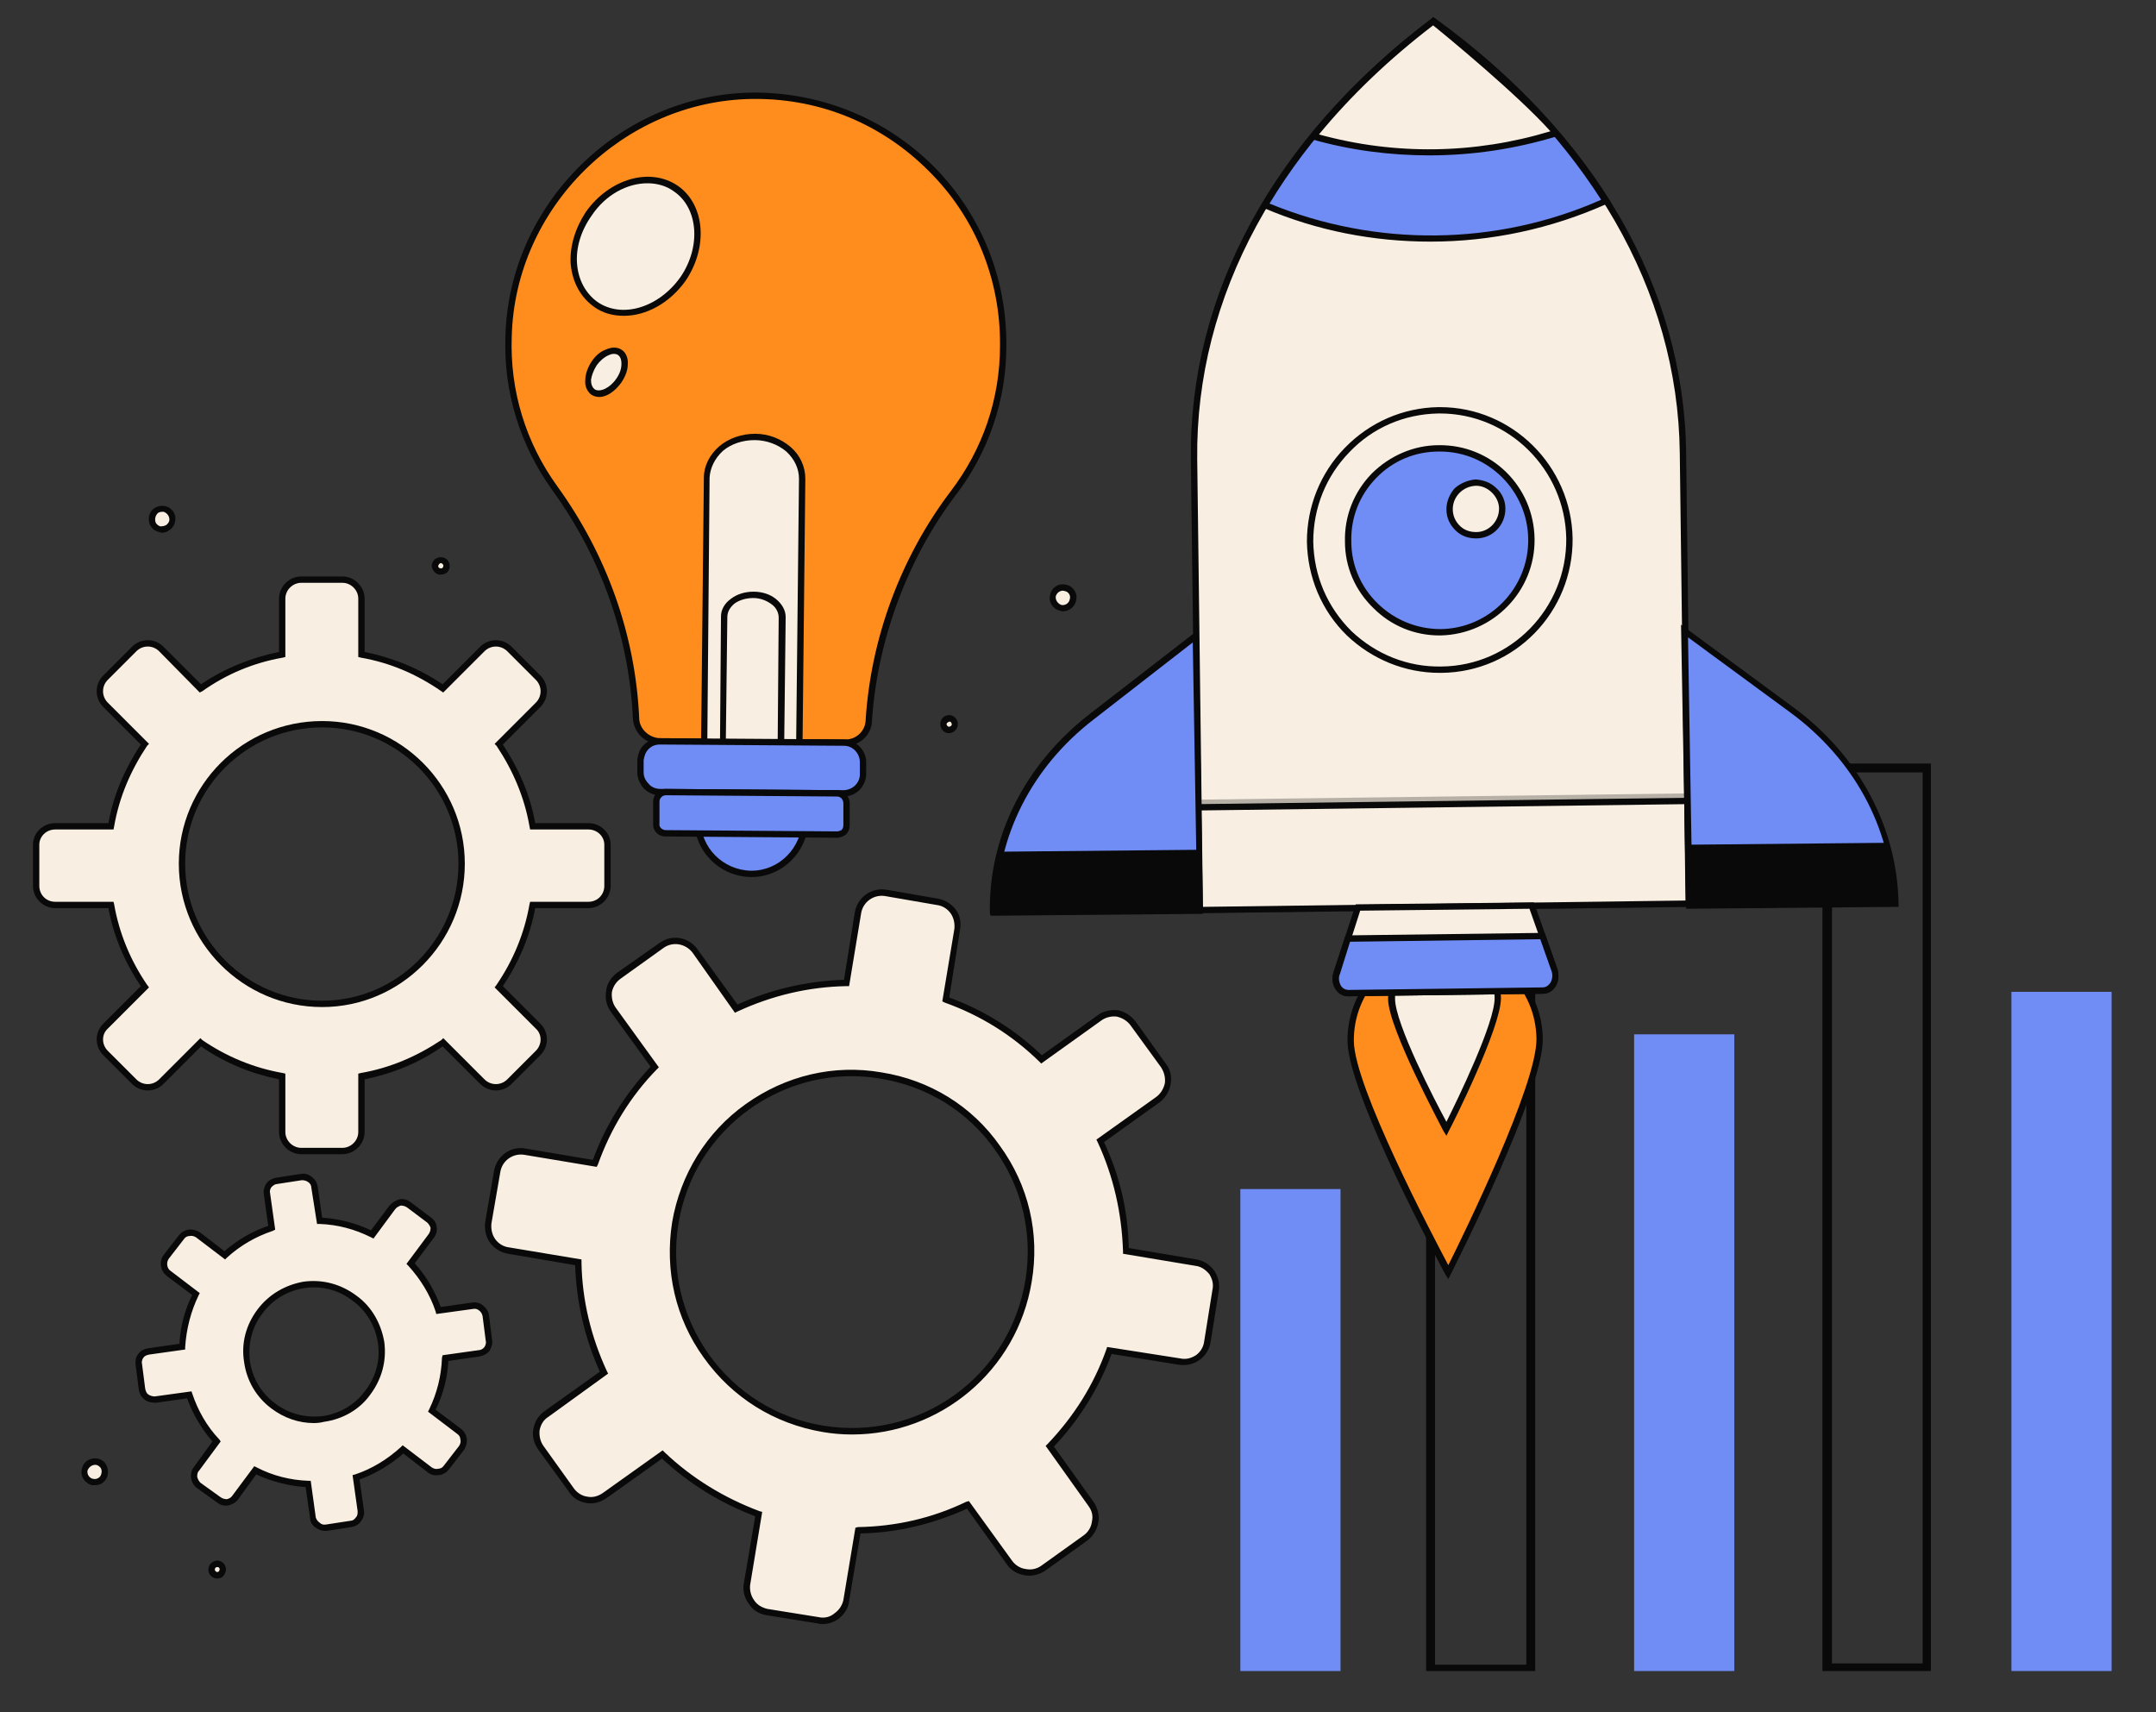 <svg xmlns="http://www.w3.org/2000/svg" viewBox="0 0 340 270" width="340" height="270"><rect x="0" y="0" width="340" height="270" fill="#333333" stroke="none"/><title>12427692_4989828</title><style> .s0 { fill: #708cf5 } .s1 { fill: #090909 } .s2 { fill: #f8eee2 } .s3 { fill: #ff8d1d } </style><g id="OBJECTS"><g><g><g><path fill-rule="evenodd" class="s0" d="m195.6 187.5h15.8v76h-15.8z"></path><path fill-rule="evenodd" class="s0" d="m317.2 156.4h15.8v107.1h-15.8z"></path><path fill-rule="evenodd" class="s0" d="m257.7 163.1h15.8v100.4h-15.8z"></path><path class="s1" d="m224.9 150.2v112.3 1h1.5 14.3 1.4v-1-112.3zm1.4 112.3v-111.1h14.4v111.1z"></path><path class="s1" d="m287.4 120.4v141.9 1.2h1.4 14.3 1.4v-1.2-141.9zm1.5 141.9v-140.5h14.3v140.5z"></path></g><g><g><g><path class="s2" d="m226 3.4c-24.5 18.5-38 43.3-37.7 69l0.1 2.9 0.8 68.2 77.1-1-0.8-68.2-0.1-2.9c-0.3-25.7-14.5-50.1-39.4-68z"></path><path class="s1" d="m188.7 144v-0.5l-0.9-71.1c-0.3-26 13.1-50.7 37.9-69.4l0.3-0.3 0.3 0.2c25.2 18.2 39.3 42.5 39.6 68.5l0.9 71.6zm37.3-140c-24.3 18.5-37.5 42.8-37.2 68.4l0.9 70.6 76.1-1-0.9-70.6c-0.3-25.6-14.1-49.5-38.9-67.4z"></path></g><g style="opacity: .11"><path class="s2" d="m226 3.4c-24.5 18.5-38 43.3-37.7 69l0.1 2.9 0.8 68.2 77.1-1-0.8-68.2-0.1-2.9c-0.3-25.7-14.5-50.1-39.4-68z"></path><path class="s1" d="m188.7 144v-0.5l-0.9-71.1c-0.3-26 13.1-50.7 37.9-69.4l0.3-0.3 0.3 0.2c25.2 18.2 39.3 42.5 39.6 68.5l0.9 71.6zm37.3-140c-24.3 18.5-37.5 42.8-37.2 68.4l0.9 70.6 76.1-1-0.9-70.6c-0.3-25.6-14.1-49.5-38.9-67.4z"></path></g><g><path class="s0" d="m253.2 31.7c-6.6-10.5-15.7-20.1-27.2-28.3-11.2 8.5-20.2 18.3-26.5 29 17.2 7.3 36.7 7 53.7-0.7z"></path><path class="s1" d="m225.6 38.1c-9 0-17.9-1.7-26.3-5.3l-0.5-0.2 0.3-0.5c6.4-10.8 15.4-20.6 26.6-29.1l0.3-0.3 0.3 0.2c11.4 8.3 20.6 17.8 27.4 28.5l0.3 0.5-0.5 0.2c-8.9 4-18.4 6-27.9 6zm-25.4-6c16.8 6.9 35.8 6.7 52.3-0.6-6.6-10.3-15.5-19.6-26.5-27.5-10.8 8.2-19.5 17.7-25.8 28.1z"></path></g><g style="opacity: .27"><path fill-rule="evenodd" class="s2" d="m189 126.6l77.1-1 0.2 16.9-77.1 1z"></path><path class="s1" d="m188.7 144l-0.2-17.9 78.1-1 0.2 17.9zm0.8-16.9l0.2 15.9 76.1-1-0.2-15.8z"></path></g><g><path class="s2" d="m245.3 21c-5.4-6.4-19.3-17.6-19.3-17.6-7.3 5.5-13.6 11.6-18.9 18.1 12.5 3.5 25.8 3.4 38.2-0.5z"></path><path class="s1" d="m225.4 24.5c-6.2 0-12.4-0.8-18.4-2.5q-0.3-0.1-0.3-0.4-0.1-0.2 0-0.4c5.4-6.6 11.8-12.8 19-18.2 0.2-0.2 0.4-0.2 0.6 0 0.2 0.1 14 11.3 19.4 17.7q0.2 0.2 0.1 0.4-0.1 0.3-0.3 0.4c-6.6 2-13.3 3-20.1 3zm-17.4-3.3c12 3.3 24.6 3.1 36.5-0.5-5.2-5.8-16.5-15.1-18.5-16.7-6.8 5.2-12.9 11-18 17.2z"></path></g><g><path fill-rule="evenodd" class="s2" d="m247.5 86.2c-0.6 11.3-10.2 20-21.5 19.4-11.3-0.6-19.9-10.1-19.4-21.4 0.6-11.3 10.2-20 21.5-19.4 11.3 0.6 19.9 10.1 19.4 21.4z"></path><path class="s1" d="m227 106.1c-5.4 0-10.6-2.1-14.6-5.9-4-3.9-6.2-9.2-6.3-14.8 0-5.5 2.1-10.8 6-14.8 3.9-4 9.1-6.3 14.7-6.4q0.1 0 0.3 0c11.4 0 20.7 9.3 20.9 20.7 0.1 11.6-9.1 21.1-20.7 21.2q-0.1 0-0.3 0zm0.1-40.9q-0.2 0-0.3 0c-5.3 0.1-10.3 2.2-14 6.1-3.7 3.8-5.7 8.8-5.7 14.1 0.1 5.4 2.2 10.3 6 14.1 3.9 3.7 8.9 5.7 14.2 5.6 11-0.1 19.8-9.2 19.7-20.2-0.2-10.9-9.1-19.7-19.9-19.7z"></path></g><g><path fill-rule="evenodd" class="s0" d="m228.9 99.5c-7.9 1.1-15.2-4.5-16.2-12.4-1.1-7.9 4.5-15.2 12.4-16.3 8-1 15.2 4.5 16.3 12.5 1 7.9-4.5 15.2-12.5 16.2z"></path><path class="s1" d="m227 100.2c-3.9 0-7.6-1.5-10.4-4.3-2.9-2.8-4.5-6.5-4.5-10.5-0.1-4 1.4-7.8 4.2-10.7 2.8-2.8 6.6-4.5 10.6-4.5 8.3-0.1 15 6.5 15.1 14.8 0.1 8.2-6.5 15-14.8 15.2q-0.1 0-0.2 0zm0.1-29q-0.1 0-0.2 0c-3.8 0-7.3 1.5-9.9 4.2-2.6 2.7-4 6.2-3.9 10 0 3.7 1.5 7.2 4.2 9.8 2.7 2.6 6.2 4 9.9 4 7.7-0.1 13.9-6.5 13.8-14.2-0.1-7.6-6.3-13.8-13.9-13.8z"></path></g><g><path class="s2" d="m236.9 80.2c0 2.3-1.8 4.2-4.1 4.2-2.3 0-4.1-1.8-4.2-4.1 0-2.3 1.8-4.1 4.1-4.2 2.3 0 4.2 1.8 4.2 4.1z"></path><path class="s1" d="m232.8 84.9c-1.3 0-2.4-0.4-3.3-1.3-0.9-0.9-1.4-2-1.4-3.3 0-1.2 0.5-2.4 1.3-3.3 0.9-0.8 2.1-1.3 3.3-1.4 1.3 0.1 2.4 0.5 3.3 1.4 0.9 0.8 1.4 2 1.4 3.2 0 2.6-2 4.7-4.6 4.7q0 0 0 0zm0-8.3q-0.1 0-0.1 0c-2 0.1-3.6 1.7-3.6 3.7 0 1 0.4 1.9 1.1 2.6 0.7 0.7 1.6 1 2.6 1q0 0 0 0c2 0 3.6-1.7 3.6-3.7 0-0.9-0.4-1.8-1.1-2.5-0.7-0.7-1.6-1.1-2.5-1.1z"></path></g><g><g><g><path class="s0" d="m188.5 100.3l0.7 43.3-32.6 0.3c-0.1-11.8 5.5-23.1 15.4-30.8z"></path><path class="s1" d="m156.2 144.4l-0.1-0.5c-0.2-12 5.5-23.3 15.6-31.2l17.3-13.4 0.7 44.8zm31.9-43.1l-15.7 12.2c-9.7 7.5-15.2 18.4-15.2 29.9l31.6-0.3z"></path></g><g><path class="s1" d="m156.6 143.9l32.6-0.3-0.1-9.6-31.3 0.3c-0.8 3.1-1.2 6.3-1.2 9.6z"></path></g></g><g><g><path class="s0" d="m265.6 99.6l0.7 43.2 32.6-0.3c-0.2-11.8-6.1-23-16.3-30.5z"></path><path class="s1" d="m265.9 143.3l-0.8-44.8 17.8 13.1c10.3 7.6 16.3 18.9 16.5 30.9v0.5zm0.3-42.8l0.7 41.8 31.6-0.3c-0.3-11.5-6.2-22.3-16.1-29.6z"></path></g><g><path class="s1" d="m266.2 133.2l0.1 9.6 32.6-0.3c0-3.3-0.5-6.5-1.4-9.6z"></path></g></g></g><g><g><g><path class="s3" d="m213 164.2c-0.1-8.2 6.5-15 14.7-15.1 8.2-0.1 15 6.5 15.1 14.7 0.1 8.3-14.4 36.9-14.4 36.9 0 0-15.3-28.3-15.4-36.5z"></path><path class="s1" d="m228.4 201.7l-0.5-0.8c-0.6-1.1-15.3-28.4-15.4-36.7-0.1-8.5 6.7-15.5 15.2-15.6 8.5-0.1 15.5 6.7 15.6 15.2 0.1 8.3-13.9 35.9-14.5 37.1zm-14.9-37.5c0.1 7.2 12.4 30.6 14.9 35.3 2.4-4.8 14-28.5 13.9-35.7-0.1-8-6.6-14.4-14.6-14.2-7.9 0.1-14.3 6.6-14.2 14.6z"></path></g><g><path class="s2" d="m219.4 157.6c0-4.6 3.7-8.4 8.3-8.5 4.6-0.1 8.4 3.6 8.5 8.3 0 4.6-8.1 20.6-8.1 20.6 0 0-8.6-15.8-8.7-20.4z"></path><path class="s1" d="m228.1 179.1l-0.5-0.8c-0.3-0.7-8.6-16-8.7-20.7 0-4.9 3.9-8.9 8.8-9 2.3-0.1 4.6 0.9 6.3 2.5 1.7 1.7 2.7 3.9 2.7 6.3 0 4.7-7.8 20.2-8.2 20.9zm-8.1-21.6c0 3.9 6.3 16.1 8.1 19.4 1.7-3.4 7.7-15.7 7.6-19.6 0-2.1-0.9-4-2.4-5.5-1.5-1.5-3.4-2.3-5.6-2.2-4.3 0-7.8 3.6-7.7 7.9z"></path></g></g><g><path class="s2" d="m243.3 156.2l-30.6 0.4c-1.4 0-2.4-1.6-1.9-3.2l3.3-10.3 27.4-0.3 3.6 10.2c0.6 1.5-0.4 3.2-1.8 3.2z"></path><path class="s1" d="m212.6 157.1c-0.7 0-1.4-0.3-1.9-1-0.6-0.8-0.7-1.8-0.4-2.8l3.5-10.7 28.1-0.3 3.7 10.5c0.3 1 0.2 2.1-0.4 2.9-0.4 0.6-1.1 1-1.9 1l-30.6 0.4q0 0-0.1 0zm1.9-13.5l-3.2 10c-0.3 0.6-0.1 1.4 0.2 1.9 0.3 0.4 0.7 0.6 1.2 0.6l30.6-0.4c0.4 0 0.8-0.2 1.1-0.6 0.4-0.5 0.5-1.3 0.3-1.9l-3.5-9.9z"></path></g><g><path class="s0" d="m243.2 147.6l-30.6 0.4-1.8 5.4c-0.5 1.6 0.5 3.2 1.9 3.2l30.6-0.4c1.4 0 2.4-1.7 1.8-3.2z"></path><path class="s1" d="m212.6 157.1c-0.7 0-1.4-0.3-1.9-1-0.6-0.8-0.7-1.8-0.4-2.8l1.9-5.8 31.4-0.4 2 5.7c0.3 1 0.2 2.1-0.4 2.9-0.4 0.6-1.1 1-1.9 1l-30.6 0.4q0 0-0.1 0zm0.3-8.6l-1.6 5.1c-0.3 0.6-0.1 1.4 0.2 1.9 0.3 0.4 0.7 0.6 1.2 0.6l30.6-0.4c0.4 0 0.8-0.2 1.1-0.6 0.4-0.5 0.5-1.3 0.3-1.9l-1.8-5.1z"></path></g></g><g><path fill-rule="evenodd" class="s2" d="m189 127.3l77.1-1"></path><path fill-rule="evenodd" class="s1" d="m189 126.8l77.1-1v1l-77.1 1z"></path></g></g></g><g><g><g><path class="s0" d="m127 129.3c-0.1 4.7-3.9 8.5-8.6 8.5-4.7-0.1-8.5-3.9-8.4-8.6 0-4.7 3.9-8.5 8.6-8.5 4.7 0.1 8.4 3.9 8.4 8.6z"></path><path class="s1" d="m118.5 138.3q-0.1 0-0.1 0c-5-0.1-9-4.2-8.9-9.1 0-2.4 0.9-4.7 2.7-6.4 1.7-1.6 3.9-2.6 6.3-2.6q0 0 0.1 0c2.4 0.1 4.6 1 6.3 2.7 1.7 1.8 2.6 4 2.6 6.4-0.1 5-4.1 9-9 9zm0-17.1c-2.1 0-4.1 0.9-5.6 2.3-1.6 1.5-2.4 3.5-2.4 5.7-0.1 4.4 3.5 8 7.9 8.1q0 0 0.1 0c4.4 0 7.9-3.6 8-8 0-2.1-0.8-4.1-2.3-5.7-1.5-1.5-3.5-2.3-5.6-2.4q-0.1 0-0.1 0z"></path></g><g><path class="s3" d="m158.2 54.5c0.3-21.8-17.6-39.7-39.6-39.4-20.8 0.3-37.9 17.2-38.4 38-0.3 8.9 2.5 17.2 7.3 23.9 7.7 10.6 12.2 23.2 12.8 36.2 0.1 2 1.7 3.6 3.7 3.6l29.4 0.3c1.9 0 3.5-1.4 3.6-3.3 0.8-12.9 5.6-25.8 13.3-36 4.9-6.5 7.9-14.5 7.9-23.3z"></path><path class="s1" d="m133.4 117.6q0 0 0 0l-29.4-0.3c-2.3 0-4.1-1.8-4.2-4.1-0.6-12.8-5-25.3-12.7-35.9-5.1-7.1-7.7-15.5-7.4-24.2 0.5-20.9 18-38.2 38.9-38.5 10.7-0.1 20.9 4 28.5 11.5 7.6 7.6 11.7 17.7 11.6 28.5 0 8.5-2.8 16.7-8 23.5-7.6 10-12.4 23-13.2 35.7-0.1 2.1-1.9 3.8-4.1 3.8zm-14.2-102q-0.3 0-0.6 0c-20.3 0.3-37.4 17.1-37.9 37.5-0.3 8.5 2.2 16.7 7.2 23.6 7.8 10.8 12.3 23.4 12.9 36.5 0 1.7 1.5 3.1 3.2 3.2l29.4 0.2q0 0 0 0c1.6 0 3-1.3 3.1-2.9 0.8-13.1 5.6-25.9 13.4-36.2 5.1-6.7 7.8-14.6 7.8-23 0.1-10.4-3.9-20.3-11.3-27.6-7.3-7.3-16.9-11.3-27.2-11.3z"></path></g><g><path class="s2" d="m119.1 68.9c-4.2 0-7.6 2.9-7.6 6.5l-0.5 47.1 15 0.1 0.5-47.1c0-3.6-3.3-6.6-7.4-6.6z"></path><path class="s1" d="m126.5 123.1l-16-0.1 0.5-47.7c0-1.8 0.9-3.6 2.4-4.9 1.5-1.3 3.6-2 5.7-2 2.1 0 4.1 0.8 5.6 2.1 1.5 1.3 2.3 3.1 2.3 5zm-15-1.1l14 0.1 0.5-46.6c0-1.6-0.7-3.1-2-4.3-1.3-1.1-3.1-1.8-5-1.8-1.9 0-3.7 0.6-5 1.7-1.3 1.2-2 2.7-2.1 4.2z"></path></g><g><path class="s2" d="m118.8 93.8c-2.5 0-4.6 1.5-4.6 3.4l-0.2 25.3 9.1 0.1 0.3-25.3c0-1.9-2.1-3.5-4.6-3.5z"></path><path class="s1" d="m123.6 123.1l-10.1-0.1 0.2-25.8c0-1.1 0.6-2.1 1.6-2.8 0.9-0.7 2.2-1.1 3.5-1.1 1.4 0 2.6 0.4 3.5 1.1 1 0.8 1.6 1.8 1.6 2.9zm-9.2-1.1l8.2 0.1 0.2-24.7c0-0.8-0.4-1.6-1.1-2.1-0.8-0.6-1.8-1-2.9-1-1.1 0-2.2 0.3-3 0.9-0.7 0.6-1.1 1.3-1.1 2.1z"></path></g><g><path class="s0" d="m104.1 116.9l29 0.2c1.6 0 3 1.4 3 3.1v1.9c0 1.7-1.4 3.1-3.1 3l-29-0.2c-1.6-0.1-3-1.4-3-3.1v-1.9c0.1-1.7 1.4-3.1 3.1-3z"></path><path class="s1" d="m133 125.6q0 0 0 0l-29-0.2c-0.9 0-1.8-0.4-2.5-1.1-0.6-0.7-1-1.6-1-2.5v-1.9c0.1-1 0.4-1.9 1.1-2.5 0.7-0.7 1.6-1 2.5-1l29 0.2c1.9 0.1 3.5 1.7 3.5 3.6v1.9c-0.1 2-1.6 3.5-3.6 3.5zm-28.9-8.2c-0.7 0-1.3 0.2-1.8 0.7-0.5 0.5-0.7 1.1-0.8 1.8v1.9c0 0.7 0.3 1.3 0.8 1.8 0.4 0.5 1.1 0.8 1.8 0.8l28.9 0.2q0 0 0 0c1.4 0 2.6-1.1 2.6-2.5v-1.9c0-1.4-1.1-2.6-2.5-2.6l-29-0.2q0 0 0 0z"></path></g><g><path class="s0" d="m132 131.6l-27-0.2c-0.9 0-1.6-0.7-1.5-1.5v-3.5c0-0.9 0.7-1.5 1.5-1.5l27 0.2c0.9 0 1.5 0.7 1.5 1.6v3.4c0 0.9-0.7 1.5-1.5 1.5z"></path><path class="s1" d="m132 132.1q0 0 0 0l-27.1-0.2c-1.1 0-2-0.9-1.9-2.1v-3.4c0-1.1 0.9-2 2-2q0 0 0 0l27 0.2c1.1 0 2 1 2 2.1v3.4c0 0.6-0.2 1.1-0.6 1.5-0.4 0.3-0.9 0.5-1.4 0.5zm-27-6.7q-0.4 0-0.7 0.3-0.3 0.3-0.3 0.7v3.5c-0.1 0.5 0.4 1 1 1l27 0.2c0.2 0 0.5-0.1 0.7-0.2q0.3-0.3 0.3-0.8v-3.4c0-0.6-0.4-1.1-1-1.1l-27-0.2q0 0 0 0z"></path></g><g><path class="s2" d="m92.8 33.7c-3.4 5.1-3 11.5 1.1 14.3 4.1 2.8 10.3 1 13.8-4 3.5-5 3-11.4-1.1-14.3-4.1-2.8-10.3-1-13.8 4z"></path><path class="s1" d="m98.4 49.8c-1.7 0-3.3-0.4-4.7-1.4-2.1-1.5-3.4-3.8-3.7-6.7-0.2-2.8 0.7-5.7 2.4-8.3 3.7-5.2 10.1-7.1 14.5-4.1 4.3 3 4.8 9.7 1.2 15-2.5 3.5-6.2 5.5-9.7 5.5zm3.7-20.9c-3.2 0-6.6 1.8-8.8 5.1-1.7 2.4-2.5 5.1-2.3 7.6 0.2 2.6 1.4 4.7 3.2 6 3.9 2.7 9.7 0.9 13.1-3.9 3.3-4.8 2.8-10.9-1-13.5-1.2-0.9-2.7-1.3-4.2-1.3z"></path></g><g><path class="s2" d="m93.7 57.3c-1.2 1.7-1.3 3.7-0.2 4.5 1.1 0.7 2.9-0.1 4.1-1.8 1.2-1.7 1.3-3.7 0.2-4.4-1.1-0.8-2.9 0-4.1 1.7z"></path><path class="s1" d="m94.5 62.6q-0.7 0-1.3-0.4c-0.6-0.5-1-1.3-0.9-2.3 0-0.9 0.4-2 1-2.9 0.6-0.9 1.4-1.6 2.3-1.9 0.9-0.4 1.8-0.4 2.5 0.1 0.6 0.4 1 1.3 0.9 2.3 0 0.9-0.4 1.9-1 2.8-1 1.4-2.3 2.3-3.5 2.3zm2.3-6.8c-0.3 0-0.6 0.1-0.8 0.2-0.7 0.3-1.4 0.9-1.9 1.6-0.5 0.8-0.8 1.6-0.9 2.3 0 0.7 0.2 1.2 0.6 1.5 0.8 0.5 2.4-0.2 3.4-1.7 0.5-0.7 0.8-1.5 0.8-2.3 0-0.3 0-1-0.5-1.4q-0.3-0.2-0.7-0.2z"></path></g></g></g><g><g><g><g><path class="s2" d="m74.5 205.9l-5.3 0.7c-1-2.8-2.5-5.3-4.4-7.4l3.2-4.3c0.6-0.8 0.5-1.9-0.3-2.5l-3.2-2.4c-0.8-0.6-2-0.5-2.6 0.3l-3.2 4.3c-2.5-1.2-5.4-2-8.3-2.1l-0.8-5.3c-0.1-1-1-1.7-2-1.6l-4 0.6c-1 0.1-1.7 1.1-1.5 2.1l0.7 5.3c-2.7 0.9-5.3 2.4-7.3 4.4l-4.3-3.3c-0.9-0.6-2-0.4-2.6 0.4l-2.4 3.1c-0.6 0.9-0.4 2 0.4 2.6l4.3 3.2c-1.3 2.6-2 5.4-2.2 8.4l-5.3 0.7c-1 0.2-1.7 1.1-1.5 2.1l0.5 3.9c0.2 1 1.1 1.7 2.1 1.6l5.3-0.8c1 2.8 2.5 5.3 4.4 7.4l-3.2 4.3c-0.7 0.8-0.5 2 0.3 2.6l3.2 2.3c0.8 0.6 1.9 0.5 2.6-0.3l3.2-4.3c2.5 1.2 5.3 2 8.3 2.1l0.8 5.3c0.1 1 1 1.7 2 1.6l3.9-0.6c1-0.1 1.7-1 1.6-2l-0.8-5.4c2.8-0.9 5.3-2.4 7.4-4.3l4.3 3.2c0.8 0.6 2 0.4 2.6-0.4l2.4-3.1c0.6-0.8 0.4-2-0.4-2.6l-4.3-3.2c1.3-2.6 2-5.4 2.1-8.3l5.4-0.8c1-0.1 1.7-1.1 1.5-2.1l-0.5-3.9c-0.2-1-1.1-1.7-2.1-1.5zm-23.5 17.9c-5.8 0.8-11.2-3.2-12.1-9-0.8-5.9 3.3-11.3 9.1-12.1 5.8-0.8 11.2 3.2 12.1 9.1 0.8 5.8-3.3 11.2-9.1 12z"></path><path class="s1" d="m51.2 241.4c-0.5 0-1-0.2-1.4-0.5-0.5-0.3-0.9-0.9-0.9-1.5l-0.7-4.9q-4.1-0.3-7.8-2l-2.9 4c-0.4 0.5-1 0.8-1.6 0.9-0.6 0.1-1.2-0.1-1.7-0.5l-3.2-2.3c-1-0.8-1.2-2.3-0.4-3.3l2.9-4q-2.6-3-4-6.8l-4.9 0.7c-0.6 0-1.3-0.1-1.8-0.5-0.5-0.4-0.8-0.9-0.9-1.5l-0.5-3.9c-0.1-0.7 0-1.3 0.4-1.8 0.4-0.5 0.9-0.8 1.6-0.9l4.9-0.7q0.2-4 2-7.7l-4-3c-0.5-0.4-0.8-0.9-0.9-1.5-0.1-0.6 0-1.3 0.4-1.8l2.4-3.1c0.4-0.5 0.9-0.8 1.5-0.9 0.6-0.1 1.3 0.1 1.8 0.4l3.9 3q3.1-2.7 6.9-4l-0.7-5c-0.1-0.6 0.1-1.2 0.4-1.7 0.4-0.5 1-0.8 1.6-0.9l3.9-0.6c0.6-0.1 1.2 0.1 1.7 0.5 0.5 0.4 0.8 0.9 0.9 1.5l0.7 4.9q4.1 0.3 7.7 2l3-4c0.4-0.4 1-0.8 1.6-0.9 0.6-0.1 1.2 0.1 1.7 0.5l3.2 2.4c1 0.7 1.2 2.2 0.4 3.2l-3 4q2.7 3 4.1 6.9l4.9-0.7c0.6-0.1 1.2 0 1.7 0.4 0.5 0.4 0.9 0.9 1 1.5l0.5 4c0.1 0.6-0.1 1.2-0.4 1.7-0.4 0.5-1 0.8-1.6 0.9l-4.9 0.7q-0.2 4-2 7.7l4 3c0.5 0.4 0.8 0.9 0.9 1.5 0.1 0.7-0.1 1.3-0.4 1.8l-2.4 3.1c-0.4 0.5-0.9 0.8-1.5 0.9-0.7 0.1-1.3 0-1.8-0.4l-3.9-3q-3.1 2.7-6.9 4.1l0.7 4.9c0.1 0.6-0.1 1.2-0.5 1.7-0.3 0.5-0.9 0.8-1.5 0.9l-3.9 0.6q-0.2 0-0.3 0zm-11.1-10.2l0.4 0.2c2.5 1.3 5.3 2 8.1 2.1h0.4l0.8 5.8c0.1 0.3 0.3 0.6 0.6 0.8q0.4 0.4 1 0.3l3.9-0.6c0.3 0 0.6-0.2 0.8-0.5 0.3-0.3 0.3-0.6 0.3-1l-0.8-5.7 0.4-0.1c2.7-0.9 5.1-2.4 7.2-4.3l0.3-0.3 4.6 3.5c0.3 0.2 0.7 0.3 1 0.2 0.4 0 0.7-0.2 0.9-0.5l2.4-3.1c0.2-0.3 0.3-0.7 0.2-1 0-0.4-0.2-0.7-0.5-0.9l-4.6-3.5 0.2-0.4c1.2-2.5 1.9-5.2 2-8.1l0.1-0.4 5.7-0.8c0.3 0 0.7-0.2 0.9-0.5 0.2-0.3 0.3-0.7 0.2-1l-0.5-3.9c-0.1-0.4-0.3-0.7-0.6-0.9q-0.4-0.3-0.9-0.2l-5.8 0.8-0.1-0.4c-0.9-2.7-2.4-5.1-4.3-7.2l-0.3-0.3 3.5-4.7c0.2-0.3 0.3-0.6 0.3-1-0.1-0.3-0.3-0.6-0.5-0.8l-3.2-2.4c-0.3-0.2-0.6-0.3-1-0.3-0.3 0.1-0.7 0.3-0.9 0.6l-3.4 4.6-0.4-0.2c-2.6-1.3-5.3-2-8.1-2.1h-0.4l-0.9-5.7c0-0.4-0.2-0.7-0.5-0.9q-0.4-0.3-1-0.3l-3.9 0.6c-0.3 0-0.6 0.2-0.9 0.5-0.2 0.3-0.3 0.6-0.2 1l0.8 5.7-0.4 0.2c-2.7 0.9-5.1 2.3-7.2 4.2l-0.3 0.3-4.6-3.5q-0.5-0.3-1-0.2c-0.4 0-0.7 0.2-0.9 0.5l-2.4 3.1c-0.4 0.6-0.3 1.5 0.3 1.9l4.6 3.5-0.2 0.4c-1.2 2.5-1.9 5.2-2.1 8.1v0.4l-5.7 0.8c-0.4 0.1-0.7 0.2-0.9 0.5-0.2 0.3-0.3 0.7-0.2 1l0.5 3.9c0.1 0.4 0.2 0.7 0.5 0.9 0.3 0.2 0.7 0.3 1 0.3l5.8-0.8 0.1 0.3c0.9 2.7 2.3 5.2 4.3 7.3l0.2 0.3-3.4 4.6c-0.3 0.3-0.3 0.6-0.3 1 0.1 0.3 0.2 0.6 0.5 0.9l3.2 2.3c0.3 0.2 0.6 0.3 1 0.3 0.3-0.1 0.6-0.2 0.8-0.5zm9.4-6.8c-2.4 0-4.7-0.8-6.7-2.3-2.4-1.8-3.9-4.4-4.3-7.3-0.5-3 0.3-5.9 2.1-8.3 1.8-2.4 4.4-3.9 7.3-4.4 3-0.4 5.9 0.4 8.3 2.2 2.4 1.7 3.9 4.4 4.4 7.3 0.4 3-0.4 5.9-2.2 8.3-1.7 2.4-4.4 3.9-7.3 4.3q-0.8 0.2-1.6 0.2zm0-21.4q-0.7 0-1.4 0.1c-2.7 0.4-5.1 1.8-6.7 4-1.7 2.2-2.3 4.8-2 7.5 0.4 2.7 1.8 5.1 4 6.7 2.2 1.7 4.9 2.3 7.5 2 2.7-0.4 5.1-1.8 6.7-4 1.7-2.2 2.4-4.9 2-7.5-0.4-2.7-1.8-5.1-4-6.7-1.8-1.4-3.9-2.1-6.1-2.1z"></path></g></g></g><g><g><g><path class="s2" d="m188.6 199.1l-11-1.8c-0.2-6.2-1.6-12.1-4.1-17.4l9.1-6.5c1.7-1.2 2.1-3.6 0.9-5.3l-4.8-6.7c-1.2-1.7-3.6-2.1-5.3-0.9l-9.1 6.5c-4.3-4.1-9.4-7.3-15.2-9.4l1.9-11c0.3-2.1-1.1-4.1-3.2-4.4l-8.1-1.4c-2.1-0.3-4 1.1-4.4 3.2l-1.8 11c-6.1 0.1-12 1.5-17.4 4l-6.5-9c-1.2-1.8-3.6-2.2-5.3-0.9l-6.7 4.7c-1.7 1.3-2.1 3.7-0.9 5.4l6.5 9.1c-4.1 4.2-7.3 9.4-9.4 15.1l-11-1.8c-2.1-0.3-4.1 1.1-4.4 3.1l-1.4 8.1c-0.3 2.1 1.1 4.1 3.2 4.4l11 1.9c0.1 6.1 1.5 12 4.1 17.3l-9.1 6.6c-1.7 1.2-2.1 3.6-0.9 5.3l4.8 6.7c1.2 1.7 3.6 2.1 5.3 0.8l9.1-6.5c4.2 4.1 9.4 7.4 15.1 9.5l-1.8 11c-0.3 2.1 1.1 4 3.2 4.4l8.1 1.3c2 0.4 4-1 4.3-3.1l1.9-11.1c6.1-0.1 12-1.5 17.4-4l6.5 9.1c1.2 1.7 3.6 2.1 5.3 0.9l6.7-4.8c1.7-1.2 2.1-3.6 0.9-5.3l-6.6-9.1c4.1-4.3 7.4-9.4 9.5-15.2l11 1.8c2.1 0.4 4-1 4.4-3.1l1.3-8.1c0.4-2.1-1-4.1-3.1-4.4zm-58.8 26.1c-15.4-2.5-25.8-17.1-23.3-32.4 2.6-15.4 17.1-25.8 32.5-23.3 15.4 2.6 25.8 17.1 23.2 32.5-2.5 15.4-17 25.8-32.4 23.2z"></path><path class="s1" d="m129.7 256.1q-0.4 0-0.7-0.1l-8.1-1.3c-1.2-0.2-2.2-0.8-2.8-1.8-0.7-0.9-1-2.1-0.8-3.2l1.8-10.6c-5.5-2.1-10.4-5.1-14.7-9.1l-8.7 6.2c-1 0.7-2.1 1-3.2 0.8-1.2-0.2-2.2-0.8-2.8-1.8l-4.8-6.6c-0.7-1-1-2.1-0.8-3.2 0.2-1.2 0.8-2.2 1.8-2.9l8.7-6.2c-2.4-5.3-3.7-11-3.9-16.8l-10.6-1.8c-1.1-0.2-2.1-0.8-2.8-1.7-0.7-1-0.9-2.1-0.8-3.2l1.4-8.1c0.4-2.4 2.6-4 4.9-3.6l10.7 1.8c2-5.5 5.1-10.4 9.1-14.7l-6.3-8.7c-0.7-1-0.9-2.1-0.7-3.3 0.1-1.1 0.8-2.1 1.7-2.8l6.7-4.7c1.9-1.4 4.6-1 6 1l6.3 8.7c5.3-2.4 10.9-3.7 16.8-3.9l1.7-10.6c0.4-2.4 2.6-4 5-3.6l8.1 1.4c1.1 0.2 2.1 0.8 2.8 1.7 0.7 0.9 0.9 2.1 0.7 3.2l-1.7 10.7c5.5 2 10.4 5.1 14.6 9.1l8.8-6.3c0.9-0.7 2.1-0.9 3.2-0.8 1.1 0.2 2.1 0.9 2.8 1.8l4.8 6.7c0.7 0.9 0.9 2 0.7 3.2-0.2 1.1-0.8 2.1-1.7 2.8l-8.8 6.3c2.5 5.3 3.8 10.9 3.9 16.7l10.7 1.8c1.1 0.2 2.1 0.8 2.8 1.8 0.6 0.9 0.9 2 0.7 3.2l-1.3 8.1c-0.2 1.1-0.8 2.1-1.8 2.8-0.9 0.6-2 0.9-3.2 0.7l-10.6-1.7c-2 5.4-5.1 10.4-9.1 14.6l6.3 8.8c0.6 0.9 0.9 2 0.7 3.2-0.2 1.1-0.8 2.1-1.7 2.8l-6.7 4.8c-0.9 0.6-2.1 0.9-3.2 0.7-1.2-0.2-2.2-0.8-2.8-1.7l-6.3-8.8c-5.3 2.4-11 3.8-16.8 3.9l-1.8 10.7c-0.1 1.1-0.8 2.1-1.7 2.8-0.7 0.5-1.6 0.8-2.5 0.8zm-25.2-27.4l0.3 0.3c4.3 4.1 9.4 7.2 15 9.3l0.4 0.1-1.9 11.5c-0.1 0.8 0.1 1.7 0.6 2.4 0.5 0.8 1.3 1.2 2.1 1.4l8.1 1.3c0.9 0.2 1.8 0 2.5-0.6 0.7-0.5 1.2-1.2 1.4-2.1l1.9-11.4 0.4-0.1c6-0.1 11.7-1.4 17.1-4l0.4-0.1 6.8 9.4c0.5 0.7 1.3 1.2 2.1 1.3 0.9 0.2 1.8 0 2.5-0.5l6.7-4.8c0.7-0.5 1.2-1.3 1.3-2.2 0.2-0.9 0-1.7-0.6-2.5l-6.7-9.4 0.3-0.3c4.1-4.3 7.3-9.3 9.3-15l0.1-0.3 11.5 1.8c0.9 0.2 1.7 0 2.5-0.5 0.7-0.5 1.2-1.3 1.3-2.2l1.3-8.1c0.2-0.9 0-1.7-0.5-2.5-0.6-0.7-1.3-1.2-2.2-1.3l-11.4-1.9v-0.4c-0.2-6-1.5-11.8-4-17.2l-0.2-0.4 9.4-6.7c0.7-0.5 1.2-1.3 1.4-2.2 0.1-0.9-0.1-1.7-0.6-2.5l-4.8-6.6c-0.5-0.7-1.3-1.2-2.2-1.4-0.8-0.1-1.7 0.1-2.4 0.6l-9.5 6.8-0.3-0.3c-4.3-4.2-9.3-7.3-14.9-9.3l-0.4-0.2 1.9-11.4c0.1-0.9-0.1-1.8-0.6-2.5-0.5-0.7-1.3-1.2-2.2-1.3l-8.1-1.4c-1.8-0.3-3.5 0.9-3.8 2.7l-1.9 11.5h-0.4c-6 0.1-11.8 1.5-17.2 4l-0.4 0.2-6.7-9.5c-1.1-1.4-3.1-1.8-4.6-0.7l-6.7 4.8c-0.7 0.5-1.2 1.2-1.4 2.1-0.1 0.9 0.1 1.8 0.6 2.5l6.8 9.4-0.3 0.3c-4.2 4.3-7.3 9.4-9.3 15l-0.2 0.4-11.4-1.9c-1.8-0.3-3.5 0.9-3.8 2.7l-1.4 8.1c-0.1 0.9 0.1 1.8 0.6 2.5 0.5 0.7 1.3 1.2 2.2 1.3l11.4 1.9v0.5c0.1 5.9 1.5 11.7 4 17.1l0.2 0.4-9.4 6.8c-0.8 0.5-1.2 1.2-1.4 2.1-0.1 0.9 0.1 1.8 0.6 2.5l4.8 6.7c0.5 0.7 1.3 1.2 2.1 1.3 0.9 0.2 1.8-0.1 2.5-0.6zm29.9-2.5q-2.4 0-4.7-0.4c-7.6-1.3-14.2-5.4-18.7-11.7-4.5-6.2-6.2-13.8-5-21.4 1.3-7.5 5.4-14.2 11.6-18.6 6.3-4.5 13.9-6.3 21.4-5 7.6 1.2 14.3 5.3 18.7 11.6 4.5 6.2 6.3 13.8 5 21.4-2.3 14.1-14.5 24.1-28.3 24.1zm-0.1-56.5c-5.7 0-11.3 1.8-16.1 5.2-6 4.3-10 10.7-11.2 18-1.2 7.3 0.5 14.6 4.8 20.7 4.3 6 10.7 10 18 11.2 7.3 1.2 14.7-0.5 20.7-4.8 6-4.3 10-10.8 11.2-18.1 1.2-7.3-0.5-14.6-4.8-20.6-4.3-6.1-10.7-10-18-11.2q-2.3-0.4-4.6-0.4z"></path></g></g></g><g><g><g><path class="s2" d="m92.8 130.3h-8.8c-0.9-4.8-2.7-9.2-5.3-13l6.2-6.2c1.1-1.1 1.1-3 0-4.2l-4.6-4.6c-1.2-1.1-3.1-1.1-4.2 0l-6.2 6.2c-3.8-2.6-8.2-4.4-12.9-5.3v-8.8c0-1.6-1.4-3-3-3h-6.5c-1.6 0-3 1.4-3 3v8.8c-4.7 0.9-9.1 2.7-12.9 5.3l-6.2-6.2c-1.2-1.1-3.1-1.1-4.2 0l-4.6 4.6c-1.1 1.2-1.1 3.1 0 4.2l6.2 6.2c-2.6 3.8-4.4 8.2-5.3 13h-8.8c-1.6 0-3 1.3-3 2.9v6.5c0 1.6 1.4 3 3 3h8.8c0.9 4.7 2.7 9.1 5.3 12.9l-6.2 6.2c-1.1 1.2-1.1 3.1 0 4.2l4.6 4.6c1.1 1.2 3 1.2 4.2 0l6.2-6.2c3.8 2.6 8.2 4.5 12.9 5.3v8.8c0 1.7 1.4 3 3 3h6.5c1.6 0 3-1.3 3-3v-8.8c4.7-0.8 9.1-2.7 12.9-5.3l6.2 6.2c1.1 1.2 3 1.2 4.2 0l4.6-4.6c1.1-1.1 1.1-3 0-4.2l-6.2-6.2c2.6-3.8 4.4-8.2 5.3-12.9h8.8c1.6 0 3-1.4 3-3v-6.5c0-1.6-1.4-2.9-3-2.9zm-42.1 28c-12.1 0-22-9.9-22-22.1 0-12.1 9.9-22 22-22 12.2 0 22.1 9.9 22.1 22 0 12.2-9.9 22.1-22.1 22.1z"></path><path class="s1" d="m54 182h-6.5c-1.9 0-3.5-1.6-3.5-3.5v-8.3c-4.4-0.9-8.6-2.6-12.3-5.2l-5.9 5.9c-1.4 1.4-3.6 1.4-5 0l-4.5-4.5c-1.4-1.4-1.4-3.6 0-5l5.9-5.9c-2.5-3.7-4.3-7.9-5.1-12.3h-8.4c-1.9 0-3.5-1.6-3.5-3.5v-6.5c0-1.9 1.6-3.4 3.5-3.4h8.4c0.8-4.5 2.6-8.6 5.1-12.4l-5.9-5.9c-1.4-1.4-1.4-3.6 0-5l4.5-4.5c1.4-1.4 3.6-1.4 5 0l5.9 5.9c3.7-2.5 7.9-4.2 12.3-5.1v-8.4c0-1.9 1.6-3.5 3.5-3.5h6.5c1.9 0 3.5 1.6 3.5 3.5v8.4c4.4 0.9 8.6 2.6 12.3 5.1l5.9-5.9c1.4-1.4 3.6-1.4 5 0l4.5 4.5c1.4 1.4 1.4 3.6 0 5l-5.9 5.9c2.5 3.8 4.3 7.9 5.1 12.4h8.4c1.9 0 3.5 1.5 3.5 3.4v6.5c0 1.9-1.6 3.5-3.5 3.5h-8.4c-0.8 4.4-2.6 8.6-5.1 12.3l5.9 5.9c1.4 1.4 1.4 3.6 0 5l-4.5 4.5c-1.4 1.4-3.6 1.4-5 0l-5.9-5.9c-3.7 2.6-7.9 4.3-12.3 5.2v8.3c0 1.9-1.6 3.5-3.5 3.5zm-22.4-18.3l0.3 0.3c3.8 2.6 8.1 4.4 12.7 5.2l0.4 0.1v9.2c0 1.4 1.2 2.5 2.5 2.5h6.5c1.3 0 2.5-1.1 2.5-2.5v-9.2l0.4-0.1c4.6-0.8 8.8-2.6 12.7-5.2l0.3-0.3 6.5 6.5c1 1 2.6 1 3.6 0l4.5-4.5c1-1 1-2.6 0-3.5l-6.5-6.5 0.3-0.4c2.6-3.8 4.4-8.1 5.2-12.7l0.1-0.4h9.2c1.4 0 2.5-1.1 2.5-2.5v-6.5c0-1.3-1.1-2.4-2.5-2.4h-9.2l-0.1-0.5c-0.8-4.6-2.6-8.8-5.2-12.7l-0.3-0.3 6.5-6.5c1-1 1-2.6 0-3.6l-4.5-4.5c-1-1-2.6-1-3.6 0l-6.5 6.5-0.3-0.2c-3.9-2.7-8.1-4.5-12.7-5.3l-0.4-0.1v-9.2c0-1.4-1.2-2.5-2.5-2.5h-6.5c-1.3 0-2.5 1.1-2.5 2.5v9.2l-0.4 0.1c-4.6 0.8-8.9 2.6-12.7 5.3l-0.4 0.2-6.4-6.5c-1-1-2.6-1-3.6 0l-4.5 4.5c-1 1-1 2.6 0 3.6l6.5 6.5-0.3 0.3c-2.6 3.9-4.4 8.1-5.2 12.7l-0.1 0.5h-9.2c-1.4 0-2.5 1.1-2.5 2.4v6.5c0 1.4 1.1 2.5 2.5 2.5h9.2l0.1 0.4c0.8 4.6 2.6 8.9 5.2 12.7l0.3 0.4-6.5 6.5c-1 0.9-1 2.5 0 3.5l4.5 4.5c1 1 2.6 1 3.6 0zm19.2-4.9c-12.5 0-22.6-10.2-22.6-22.6 0-12.4 10.1-22.5 22.6-22.5 12.4 0 22.5 10.1 22.5 22.5 0 12.4-10.1 22.6-22.5 22.6zm0-44.1c-11.9 0-21.6 9.6-21.6 21.5 0 11.9 9.7 21.6 21.6 21.6 11.8 0 21.5-9.7 21.5-21.6 0-11.9-9.7-21.5-21.5-21.5z"></path></g></g></g><g><path class="s2" d="m24 81.5c-0.2 0.9 0.4 1.8 1.2 1.9 0.9 0.2 1.8-0.3 2-1.2 0.1-0.9-0.4-1.8-1.3-1.9-0.9-0.2-1.8 0.4-1.9 1.2z"></path><path class="s1" d="m25.6 84q-0.2 0-0.5-0.1c-0.5-0.1-1-0.4-1.3-0.9-0.3-0.4-0.4-1-0.3-1.6 0.1-0.5 0.4-1 0.9-1.3 0.5-0.3 1-0.4 1.6-0.3 1.1 0.2 1.9 1.3 1.6 2.5-0.1 0.5-0.4 1-0.9 1.3q-0.5 0.4-1.1 0.4zm0-3.3q-0.4 0-0.7 0.2-0.3 0.3-0.4 0.7-0.1 0.5 0.1 0.9 0.3 0.4 0.7 0.5 0.5 0 0.9-0.2 0.4-0.3 0.5-0.7c0.1-0.6-0.3-1.2-0.9-1.4q-0.1 0-0.2 0z"></path></g><g><path class="s2" d="m13.3 231.8c-0.1 0.8 0.4 1.7 1.3 1.9 0.9 0.2 1.8-0.4 1.9-1.3 0.2-0.9-0.4-1.7-1.2-1.9-0.9-0.2-1.8 0.4-2 1.3z"></path><path class="s1" d="m14.9 234.2q-0.2 0-0.4 0c-1.1-0.3-1.9-1.4-1.6-2.5 0.2-1.2 1.3-1.9 2.5-1.7 0.5 0.1 1 0.4 1.3 0.9 0.3 0.5 0.4 1.1 0.3 1.6-0.1 0.6-0.4 1-0.9 1.4q-0.5 0.3-1.2 0.3zm-1.1-2.3c-0.1 0.6 0.3 1.2 0.9 1.3q0.5 0.1 0.9-0.2 0.3-0.2 0.4-0.7 0.1-0.4-0.1-0.8-0.3-0.4-0.7-0.5c-0.6-0.1-1.2 0.3-1.4 0.9z"></path></g><g><path class="s2" d="m166 93.9c-0.1 0.9 0.4 1.8 1.3 1.9 0.9 0.2 1.8-0.3 1.9-1.2 0.2-0.9-0.4-1.8-1.2-1.9-0.9-0.2-1.8 0.4-2 1.2z"></path><path class="s1" d="m167.6 96.4q-0.2 0-0.4-0.1c-1.1-0.2-1.9-1.3-1.6-2.5 0.2-1.1 1.3-1.9 2.5-1.6 1.1 0.2 1.9 1.3 1.6 2.5-0.2 1-1.1 1.7-2.1 1.7zm-1.1-2.4c-0.1 0.6 0.3 1.2 0.9 1.4 0.6 0.1 1.2-0.3 1.3-0.9 0.2-0.6-0.2-1.2-0.8-1.3-0.6-0.2-1.2 0.2-1.4 0.8z"></path></g><g><path class="s2" d="m33.4 247.3c-0.1 0.5 0.2 1 0.7 1.1 0.5 0.1 0.9-0.2 1-0.7 0.1-0.5-0.2-1-0.7-1.1-0.5-0.1-0.9 0.2-1 0.7z"></path><path class="s1" d="m34.3 248.9q-0.2 0-0.3 0c-0.8-0.2-1.3-0.9-1.1-1.7 0.1-0.7 0.9-1.2 1.6-1.1 0.4 0.1 0.7 0.3 0.9 0.6 0.2 0.3 0.3 0.7 0.2 1.1-0.1 0.3-0.3 0.7-0.6 0.9q-0.3 0.2-0.7 0.2zm-0.4-1.5c-0.1 0.2 0.1 0.4 0.3 0.5q0.1 0 0.3-0.1 0.1-0.1 0.1-0.2 0.1-0.2 0-0.3-0.1-0.2-0.3-0.2c-0.2 0-0.4 0.1-0.4 0.3z"></path></g><g><path class="s2" d="m68.6 89.1c-0.1 0.4 0.3 0.9 0.7 1 0.5 0.1 1-0.2 1.1-0.7 0.1-0.5-0.2-1-0.7-1-0.5-0.1-1 0.2-1.1 0.7z"></path><path class="s1" d="m69.5 90.6q-0.1 0-0.3 0c-0.7-0.2-1.2-0.9-1.1-1.6 0.1-0.4 0.3-0.7 0.6-0.9 0.4-0.2 0.7-0.3 1.1-0.2 0.8 0.1 1.2 0.9 1.1 1.6-0.1 0.7-0.7 1.1-1.4 1.1zm0-1.8q-0.1 0-0.2 0.1-0.1 0.1-0.2 0.3c0 0.2 0.1 0.4 0.3 0.4 0.3 0.1 0.5-0.1 0.5-0.3 0.1-0.2-0.1-0.4-0.3-0.5q0 0-0.1 0z"></path></g><g><path class="s2" d="m148.8 114c-0.1 0.5 0.2 1 0.7 1.1 0.5 0.1 1-0.2 1.1-0.7 0.1-0.5-0.3-1-0.7-1.1-0.5-0.1-1 0.2-1.1 0.7z"></path><path class="s1" d="m149.7 115.6q-0.2 0-0.3 0c-0.8-0.2-1.2-0.9-1.1-1.7 0.1-0.4 0.3-0.7 0.6-0.9 0.3-0.2 0.7-0.3 1.1-0.2 0.7 0.2 1.2 0.9 1 1.7-0.1 0.6-0.7 1.1-1.3 1.1zm0-1.8q-0.1 0-0.2 0.1-0.2 0.1-0.2 0.2c-0.1 0.2 0.1 0.4 0.3 0.5 0.2 0 0.4-0.1 0.5-0.3 0-0.2-0.1-0.5-0.3-0.5q-0.1 0-0.1 0z"></path></g></g></g></g></g></svg>